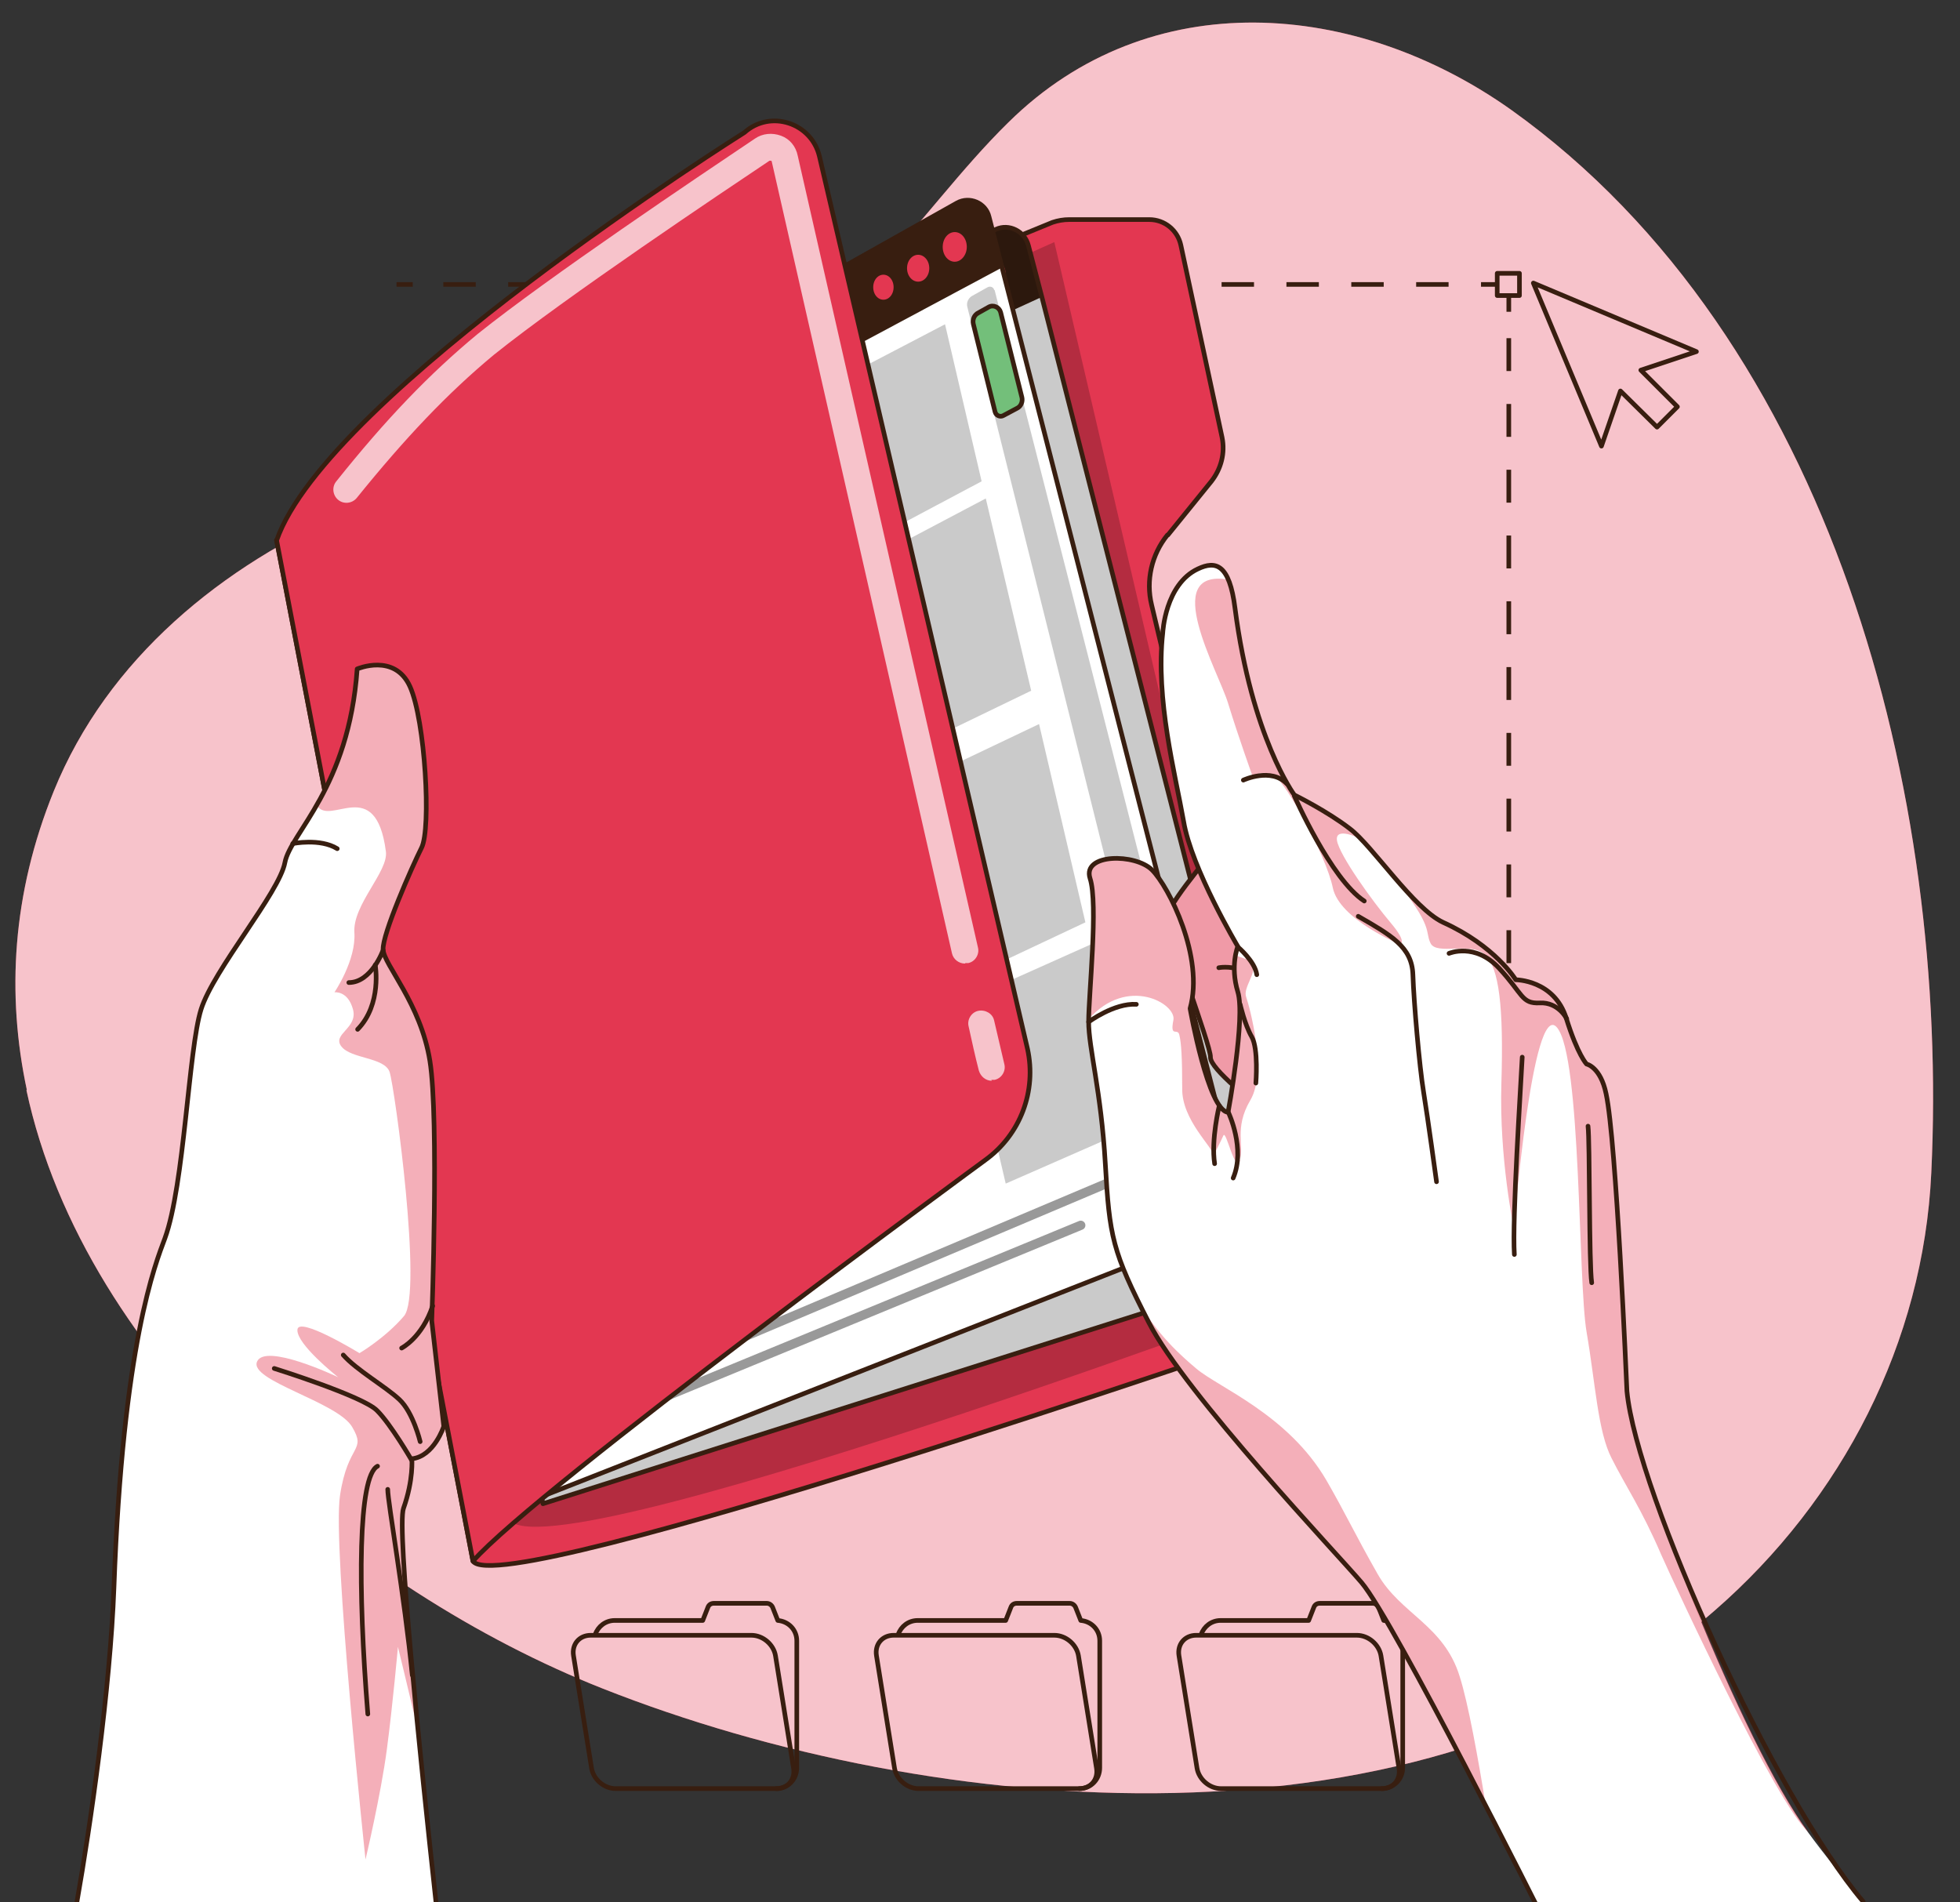 <?xml version="1.0" encoding="UTF-8"?>
<svg xmlns="http://www.w3.org/2000/svg" version="1.1" xmlns:xlink="http://www.w3.org/1999/xlink" viewBox="0 0 423.1 410.6">
  <rect x="0" y="0" width="423.1" height="410.6" fill="#333333" stroke="none"/>
  <defs>
    <style>
      .cls-1, .cls-2, .cls-3, .cls-4 {
        fill: #e33751;
      }

      .cls-1, .cls-5 {
        opacity: .4;
      }

      .cls-1, .cls-5, .cls-6, .cls-3, .cls-7 {
        isolation: isolate;
      }

      .cls-2, .cls-8, .cls-9, .cls-5, .cls-10, .cls-11, .cls-12, .cls-13 {
        stroke-linejoin: round;
      }

      .cls-2, .cls-8, .cls-9, .cls-10, .cls-11, .cls-12, .cls-13 {
        stroke: #381e10;
      }

      .cls-2, .cls-9, .cls-5, .cls-10, .cls-13 {
        stroke-linecap: round;
      }

      .cls-8 {
        stroke-dasharray: 0 0 7 7;
      }

      .cls-8, .cls-5, .cls-14, .cls-11, .cls-12, .cls-13 {
        fill: none;
      }

      .cls-9 {
        fill: #73bf7a;
      }

      .cls-5 {
        stroke: #000;
        stroke-width: 2px;
      }

      .cls-15, .cls-10, .cls-6 {
        fill: #fff;
      }

      .cls-16 {
        clip-path: url(#clippath-1);
      }

      .cls-11 {
        stroke-dasharray: 0 0 7.1 7.1;
      }

      .cls-6, .cls-17 {
        opacity: .7;
      }

      .cls-3 {
        opacity: .5;
      }

      .cls-18 {
        fill: #381e10;
      }

      .cls-7 {
        fill-opacity: .7;
        opacity: .3;
      }

      .cls-19 {
        clip-path: url(#clippath);
      }
    </style>
    <clipPath id="clippath">
      <path class="cls-14" d="M271.8,275.5l-154.6,49.1-37.8-197.2-2.2-11.2L215,49.5c2.8-1.3,6.2.4,7,3.5l2.9,11.1,51.7,202.6c1,3.8-1,7.6-4.7,8.8h0Z"/>
    </clipPath>
    <clipPath id="clippath-1">
      <path class="cls-14" d="M263.5,181.8s-10.7,12.4-11.3,15.5,9.2,28.3,9.1,30.9c-.1,2.6,9.4,9.7,12.7,13,3.3,3.4,12.2-14.1,14.4-27.5,2.2-13.4-24.9-31.9-24.9-31.9h0Z"/>
    </clipPath>
  </defs>
  <!-- Generator: Adobe Illustrator 28.7.1, SVG Export Plug-In . SVG Version: 1.2.0 Build 142)  -->
  <g>
    <g id="Capa_1">
      <g id="Background_Simple">
        <g>
          <path class="cls-4" d="M5.8,235.3c-4.4-20.6-3.2-42.3,5.8-64.5,11.6-28.6,36.4-48.8,64.2-60.7,40.4-17.2,80.1-17.5,112.9-51.2,10.1-10.4,18.6-22.3,29-32.5C248.2-3.7,292.8,0,326.2,23.7c69.6,49.7,94.6,148.1,90.7,229.5-1.7,36.5-19.2,70.5-46.8,94.5-62.4,54.2-168.4,45.1-240,16.8-53.4-21.1-111.8-70.3-124.4-129.2h0Z"/>
          <path class="cls-6" d="M5.8,235.3c-4.4-20.6-3.2-42.3,5.8-64.5,11.6-28.6,36.4-48.8,64.2-60.7,40.4-17.2,80.1-17.5,112.9-51.2,10.1-10.4,18.6-22.3,29-32.5C248.2-3.7,292.8,0,326.2,23.7c69.6,49.7,94.6,148.1,90.7,229.5-1.7,36.5-19.2,70.5-46.8,94.5-62.4,54.2-168.4,45.1-240,16.8-53.4-21.1-111.8-70.3-124.4-129.2h0Z"/>
        </g>
      </g>
      <g id="Line">
        <g>
          <g>
            <line class="cls-12" x1="323.2" y1="61.4" x2="319.7" y2="61.4"/>
            <line class="cls-8" x1="312.7" y1="61.4" x2="92.6" y2="61.4"/>
            <line class="cls-12" x1="89.1" y1="61.4" x2="85.6" y2="61.4"/>
          </g>
          <g>
            <line class="cls-12" x1="325.7" y1="346.3" x2="325.7" y2="342.8"/>
            <line class="cls-11" x1="325.7" y1="335.7" x2="325.7" y2="70.8"/>
            <line class="cls-12" x1="325.7" y1="67.3" x2="325.7" y2="63.8"/>
          </g>
          <rect class="cls-12" x="323.2" y="59" width="4.8" height="4.8"/>
        </g>
      </g>
      <g id="Cursor">
        <polygon class="cls-13" points="366.2 75.9 331 61.1 345.7 96.3 349.8 84.4 357.7 92.2 362.1 87.8 354.2 79.9 366.2 75.9"/>
      </g>
      <g id="Folders">
        <g>
          <g>
            <path class="cls-13" d="M298.3,386.1h-34.7c-2.5,0-4.8-2-5.2-4.4l-3.9-24.3c-.4-2.5,1.3-4.4,3.7-4.4h34.7c2.5,0,4.8,2,5.2,4.4l3.9,24.3c.4,2.5-1.3,4.4-3.7,4.4Z"/>
            <path class="cls-13" d="M298.3,386.1c2.5,0,4.5-2,4.5-4.5v-27.4c0-2.4-1.8-4.2-4.1-4.4l-1.1-2.8c-.2-.5-.7-.9-1.3-.9h-11.4c-.6,0-1.1.3-1.3.9l-1.1,2.8h-19c-2,0-3.6,1.3-4.2,3"/>
          </g>
          <g>
            <path class="cls-13" d="M167.6,386.1h-34.7c-2.5,0-4.8-2-5.2-4.4l-3.9-24.3c-.4-2.5,1.3-4.4,3.7-4.4h34.7c2.5,0,4.8,2,5.2,4.4l3.9,24.3c.4,2.5-1.3,4.4-3.7,4.4h0Z"/>
            <path class="cls-13" d="M167.6,386.1c2.5,0,4.4-2,4.4-4.5v-27.4c0-2.4-1.8-4.2-4.1-4.4l-1.1-2.8c-.2-.5-.7-.9-1.3-.9h-11.4c-.6,0-1.1.3-1.3.9l-1.1,2.8h-19c-2,0-3.6,1.3-4.2,3"/>
          </g>
          <g>
            <path class="cls-13" d="M233,386.1h-34.7c-2.5,0-4.8-2-5.2-4.4l-3.9-24.3c-.4-2.5,1.3-4.4,3.7-4.4h34.7c2.5,0,4.8,2,5.2,4.4l3.9,24.3c.4,2.5-1.3,4.4-3.7,4.4Z"/>
            <path class="cls-13" d="M233,386.1c2.5,0,4.4-2,4.4-4.5v-27.4c0-2.4-1.8-4.2-4.1-4.4l-1.1-2.8c-.2-.5-.7-.9-1.3-.9h-11.4c-.6,0-1.1.3-1.3.9l-1.1,2.8h-19c-2,0-3.6,1.3-4.2,3"/>
          </g>
        </g>
      </g>
      <g id="Left_hand">
        <g>
          <path class="cls-2" d="M252.1,115.5l9.4-11.6c2.1-2.7,3-6.1,2.3-9.5l-8.9-41.5c-.7-3.2-3.5-5.5-6.8-5.5h-17.3c-1.2,0-2.4.2-3.6.6L59.7,116.6l42.4,220.4c5.9,8.9,173.4-48.9,173.4-48.9,5.5-1.9,8.7-7.6,7.4-13.3l-34.3-144.2c-1.3-5.3,0-10.9,3.4-15.1h0Z"/>
          <path class="cls-7" d="M227.6,52.3l53,227.2s-179.2,66.8-170.8,46.1c0,0-42.7-202.9-39.1-203.7,3.6-.8,156.8-69.6,156.8-69.6h0Z"/>
          <g>
            <path class="cls-15" d="M271.8,275.5l-154.6,49.1-37.8-197.2-2.2-11.2L215,49.5c2.8-1.3,6.2.4,7,3.5l2.9,11.1,51.7,202.6c1,3.8-1,7.6-4.7,8.8h0Z"/>
            <g class="cls-19">
              <g>
                <path class="cls-18" d="M224.9,64.1l-144.3,66.1-3.3-14L215,49.5c2.8-1.3,6.2.4,7,3.5l2.9,11.1h0Z"/>
                <path class="cls-2" d="M217.6,59.2c0,2-1.4,3.5-3.2,3.4s-3.2-1.9-3.2-3.9,1.4-3.5,3.2-3.4,3.2,1.9,3.2,3.9Z"/>
                <path class="cls-2" d="M209.4,63.3c0,1.9-1.3,3.3-3,3.2-1.6-.1-3-1.7-3-3.6s1.3-3.3,3-3.2,3,1.7,3,3.6Z"/>
                <path class="cls-2" d="M201.6,66.8c0,1.8-1.2,3.1-2.8,3-1.5-.1-2.8-1.6-2.8-3.4s1.2-3.1,2.8-3c1.5.1,2.8,1.6,2.8,3.4Z"/>
                <path class="cls-7" d="M271.8,275.5l-154.6,49.1-37.8-197.2-2.2-11.2L215,49.5c2.8-1.3,6.2.4,7,3.5l2.9,11.1,51.7,202.6c1,3.8-1,7.6-4.7,8.8h0Z"/>
              </g>
            </g>
            <path class="cls-13" d="M271.8,275.5l-154.6,49.1-37.8-197.2-2.2-11.2L215,49.5c2.8-1.3,6.2.4,7,3.5l2.9,11.1,51.7,202.6c1,3.8-1,7.6-4.7,8.8h0Z"/>
          </g>
          <g>
            <path class="cls-10" d="M262.7,265.8l-152.5,59.9-37.3-194.5-2.1-11.1L206.6,43.8c2.7-1.5,6.2,0,6.9,3l2.8,10.9,51,199c1,3.8-1,7.7-4.7,9.1h0Z"/>
            <path class="cls-18" d="M216.4,57.7l-142.4,76.2-3.2-13.8L206.6,43.8c2.7-1.5,6.2,0,6.9,3,0,0,2.8,10.9,2.8,10.9Z"/>
            <path class="cls-2" d="M209.2,53.3c0,2-1.4,3.7-3.1,3.7s-3.1-1.6-3.1-3.7,1.4-3.7,3.1-3.7,3.1,1.6,3.1,3.7Z"/>
            <path class="cls-2" d="M201.1,57.9c0,1.9-1.3,3.4-2.9,3.4s-2.9-1.5-2.9-3.4,1.3-3.4,2.9-3.4,2.9,1.5,2.9,3.4Z"/>
            <path class="cls-2" d="M193.4,62c0,1.8-1.2,3.2-2.7,3.2s-2.7-1.4-2.7-3.2,1.2-3.2,2.7-3.2,2.7,1.4,2.7,3.2Z"/>
            <path class="cls-7" d="M214.7,62.6l44.9,175.8c.2.7-.2,1.5-.9,1.8l-4.1,1.8c-.9.4-1.8-.1-2.1-1l-43.7-174.8c-.2-.9.2-1.8,1-2.3l3.4-1.9c.6-.3,1.3,0,1.4.6h0Z"/>
            <path class="cls-9" d="M210.9,67.7l2.5-1.4c1-.6,2.3,0,2.6,1.1l4.6,18.4c.2.9-.2,1.9-1,2.3l-3,1.6c-.7.4-1.6,0-1.8-.8l-4.7-19c-.2-.9.2-1.9,1-2.3h0Z"/>
            <line class="cls-5" x1="233.3" y1="264.5" x2="135.1" y2="305"/>
            <line class="cls-5" x1="246.6" y1="252.2" x2="121.8" y2="305"/>
            <g>
              <polygon class="cls-7" points="234.3 199.1 224.3 156.3 197 169.3 206.9 212 234.3 199.1"/>
              <polygon class="cls-7" points="185.9 121.8 195.3 162.3 222.6 149.1 212.8 107.6 185.9 121.8"/>
              <polygon class="cls-7" points="211.9 103.9 204 70 177 84.1 185 118.2 211.9 103.9"/>
              <polygon class="cls-7" points="207.9 216.2 217.1 255.5 244.7 243.4 235.4 203.9 207.9 216.2"/>
            </g>
          </g>
          <g>
            <path class="cls-2" d="M59.7,116.6l42.4,220.4c13.6-15.5,110.6-86.6,110.6-86.6,7.6-5.5,11.1-14.9,9.1-24l-44.9-192.6c-1.7-7.3-10.6-10.2-16.2-5.2,0,0-90.2,56.7-101,88.1Z"/>
            <g>
              <g class="cls-17">
                <path class="cls-15" d="M214.1,233.3c-1.3,0-2.4-.9-2.8-2.2-.8-3.1-1.5-6.3-2.2-9.5-.4-1.5.6-3.1,2.1-3.4s3.1.6,3.4,2.1c.7,3.1,1.5,6.3,2.2,9.4.4,1.5-.6,3.1-2.1,3.4-.2,0-.4,0-.7,0h0Z"/>
              </g>
              <g class="cls-17">
                <path class="cls-15" d="M208.3,208c-1.3,0-2.5-.9-2.8-2.2l-38.9-170.9s0-.2-.2-.2c-.2,0-.3,0-.3,0-10,6.7-43.8,29.3-59.5,41.9-10,8.3-19.1,17.9-29.6,30.9-1,1.2-2.8,1.4-4,.4-1.2-1-1.4-2.8-.4-4,10.7-13.4,20.1-23.2,30.5-31.8,15.5-12.4,47.1-33.6,59.9-42.2,1.6-1.1,3.7-1.3,5.6-.6s3.2,2.3,3.6,4.3l38.9,170.9c.4,1.5-.6,3.1-2.1,3.4-.2,0-.4,0-.6,0h0Z"/>
              </g>
            </g>
          </g>
        </g>
        <g>
          <path class="cls-15" d="M94.8,418.3c-1.3-12.1-3.2-28.9-4.7-44.9-2.3-23.3-4.1-45-3.1-47.7,2.2-6.2,1.8-10.7,1.8-10.7,4.8-.5,6.9-7,6.9-7l-2.6-22.8s1.6-43.7-.4-56.1c-2-12.4-9.9-20.7-10.1-24-.2-3.3,6.2-17.8,8.3-22,2.1-4.2.9-27.5-2.5-34.9-1-2.1-2.4-3.3-3.8-4-3.6-1.6-7.6.2-7.6.2-.9,13.7-5,22.9-8.7,29.4h0c-3.3,5.7-6.3,9.4-6.9,12.4-1.2,6.4-15.4,23.1-18.1,31.7-2.7,8.6-3.5,37.8-7.8,49.4-2,5.4-9.1,22.7-11,75.4-1.1,30.3-5.8,57.7-9.5,75.6h79.8Z"/>
          <path class="cls-1" d="M91,183.1c-2.1,4.2-8.5,18.7-8.3,22,.2,3.3,8.1,11.6,10.1,24,2,12.4.4,56.1.4,56.1l2.6,22.8s-2.1,6.5-6.9,7c0,0,.4,4.5-1.8,10.7-1,2.7.8,24.4,3.1,47.7-2.4-10.1-4.3-17.9-4.3-17.9,0,0-1.1,12.4-2.4,22.2s-4.6,23.7-4.6,23.7c0,0-7.2-67.4-5.5-78.6,1.7-11.3,5.8-9.4,2.6-14.8-3.2-5.4-22.4-10-20.5-14.1,1.8-4,16.9,3.1,17.5,3.4-.5-.4-8.9-7.1-8.8-10.2,0-3.2,13.4,5,13.4,5,0,0,5.6-3.3,9.6-8,4.1-4.7-2-49.4-3.1-52.7-1.1-3.2-8.3-2.8-10.4-5.5s3.6-3.9,2.5-8-4-3.7-4-3.7c0,0,4.7-6.9,4.3-12.9-.4-6,7.4-13.2,6.8-17.5-2.2-16.8-12.2-5.2-14.9-10h0c3.8-6.5,7.8-15.7,8.7-29.4,0,0,4.1-1.8,7.6-.2,1.5.6,2.8,1.9,3.8,4,3.4,7.3,4.6,30.7,2.5,34.8h0Z"/>
          <g>
            <path class="cls-13" d="M16.6,410.6c2.9-16.4,7.2-46,8-67.9,1.9-52.7,9-70,11-75.4,4.2-11.5,5.1-40.8,7.8-49.4s16.9-25.2,18.1-31.7c1.2-6.4,13.8-16.1,15.6-41.8,0,0,8.1-3.5,11.4,3.8s4.6,30.7,2.5,34.8c-2.1,4.2-8.5,18.7-8.3,22s8.1,11.6,10.1,24,.4,56.1.4,56.1l2.6,22.8s-2.1,6.5-6.9,7c0,0,.4,4.5-1.8,10.7-1.5,4.2,3.6,53.8,7,84.9"/>
            <path class="cls-13" d="M82.7,205.1s-2.5,7-7.4,7"/>
            <path class="cls-13" d="M81,208.3s1.5,8.5-3.8,13.9"/>
            <path class="cls-13" d="M63.2,182.1s5.9-1.2,9.6,1.1"/>
            <path class="cls-13" d="M59.2,295.4s19.2,6,22.2,9.1c3,3,7.4,10.6,7.4,10.6"/>
            <path class="cls-13" d="M74.1,292.5c2.8,3.2,9.1,6.8,12.1,9.6,3,2.8,4.5,9.1,4.5,9.1"/>
            <path class="cls-13" d="M86.7,291s4.4-2.2,6.7-9.1"/>
            <path class="cls-13" d="M81.5,316.5c-4.2,2.1-4.3,26.2-2.1,53.5"/>
            <path class="cls-13" d="M83.7,321.5c0,2.7,3.6,23,5.3,40.1"/>
          </g>
        </g>
      </g>
      <g id="Right_hand">
        <g>
          <g>
            <g>
              <path class="cls-15" d="M263.5,181.8s-10.7,12.4-11.3,15.5,9.2,28.3,9.1,30.9,9.4,9.7,12.7,13c3.3,3.4,12.2-14.1,14.4-27.5,2.2-13.4-24.9-31.9-24.9-31.9h0Z"/>
              <g class="cls-16">
                <path class="cls-3" d="M263.5,181.8s-10.7,12.4-11.3,15.5,9.2,28.3,9.1,30.9,9.4,9.7,12.7,13c3.3,3.4,12.2-14.1,14.4-27.5,2.2-13.4-24.9-31.9-24.9-31.9h0Z"/>
              </g>
              <path class="cls-13" d="M263.5,181.8s-10.7,12.4-11.3,15.5,9.2,28.3,9.1,30.9,9.4,9.7,12.7,13c3.3,3.4,12.2-14.1,14.4-27.5,2.2-13.4-24.9-31.9-24.9-31.9h0Z"/>
            </g>
            <path class="cls-13" d="M263.1,208.9s8.3-1.8,14.5,9.1"/>
          </g>
          <g>
            <path class="cls-15" d="M402.4,410.6l-69.1,3.9s-5.5-11-12.5-24.6c-9.9-19.2-22.8-43.5-26.8-48.3-5-5.9-38-40.7-45.9-56.1-1.1-2.2-2.1-4.2-3-5.9h0c-5.1-10.6-5.7-14.8-6.5-28.3-.9-15.7-3.6-24.9-3.6-30.7,0-.2,0-.3,0-.5.1-6.4,2-25.2.3-30.4-1.7-5.4,9.8-5.4,13.4-1.8,3.6,3.6,11.3,18.8,8.2,29.9,0,0,3.9,22.1,8.2,22.4,0,0,3.8-20.5,2.1-26-1-3.3-.9-6.1-.6-7.9.2-1.2.5-1.9.5-1.9,0,0-10-16.8-11.7-27-1.8-10.2-6.1-26.3-4.5-40.7,0,0,.5-10.5,7.6-13.8,2.7-1.3,5-1.3,6.5,2.2.6,1.5,1.1,3.5,1.5,6.3,3.6,27.9,12.8,40.3,12.8,40.3,0,0,7.1,3.5,12,7.3.7.5,1.5,1.3,2.3,2.1h0c2.1,2.2,4.5,5.1,7,8.1,3.7,4.3,7.5,8.4,10.8,9.9,11.3,5.1,15.8,12.4,15.8,12.4,0,0,8.3,0,10.9,8.3,2.5,8,4.4,9.9,4.4,9.9,0,0,3,.7,4.2,6.4,2.2,10.1,4.4,62,4.5,64.1,1.6,17.4,25,76.2,39,95.2h0c3.8,5.2,7.9,10.2,11.9,15.1h0Z"/>
            <g>
              <path class="cls-1" d="M293.8,181.2h0s0,0,0,0Z"/>
              <path class="cls-1" d="M302.3,203.9s-13.2-5.4-14.6-12.3c-1.4-6.8-10-22.6-12.6-24.1s-4.7.1-4.7.1c0,0-3.1-8.6-5.3-15.8-2.1-6.9-14.9-29.1,0-26.7.6,1.5,1.1,3.5,1.5,6.3,3.6,27.9,12.8,40.3,12.8,40.3,0,0,7.1,3.5,12,7.3.7.5,1.5,1.3,2.3,2.1-.3-.2-5.5-2.7-5.1.3.5,3.2,7.7,13.2,11.6,17.8,3.9,4.6,1.9,4.6,1.9,4.6h0Z"/>
              <path class="cls-1" d="M390.4,395.5c-6.9-5.9-29-53.6-31.8-59.9-4.2-9.8-7.8-15-10.7-20.8-3-5.8-3.5-16.2-5.4-27.2s-1.1-59.5-6.4-65.8-9.3,43.3-9.3,43.3c0,0-3.2-14.9-2.7-31.3.5-16.5-.5-24.8-3.5-27.7-3-2.9-10.5.2-11.8-2.5s.9-3.2-8-14.3c3.7,4.3,7.5,8.4,10.8,9.9,11.3,5.1,15.8,12.4,15.8,12.4,0,0,8.3,0,10.9,8.3,2.5,8,4.4,9.9,4.4,9.9,0,0,3,.7,4.2,6.4,2.2,10.1,4.4,62,4.5,64.1,1.6,17.4,25,76.2,39,95.2h0Z"/>
              <path class="cls-1" d="M267.7,250.5c-1.1,2.9-3-6.6-3.6-5.4-.6,1.3-2.6,5.5-2.3,4.1.2-1.4-6.7-7.4-6.6-14.2,0-6.8-.2-9.8-.6-11.5-.3-1.8-2.1.7-1.3-3.3.7-3.5-9.9-9.7-18.3-.2.1-6.4,2-25.2.3-30.4-1.7-5.4,9.8-5.4,13.4-1.8,3.6,3.6,11.3,18.8,8.2,29.9,0,0,3.9,22.1,8.2,22.4,0,0,3.8-20.5,2.1-26-1-3.3-.9-6.1-.6-7.9l4,1.4c.6,2.7-2.3,5.6-1.6,7.6.7,2,4.6,16.1.9,22.3-3.6,6.1-1.2,10-2.3,12.9h0Z"/>
              <path class="cls-1" d="M320.8,390c-9.9-19.2-22.8-43.5-26.8-48.3-5-5.9-38-40.7-45.9-56.1-1.1-2.2-2.1-4.2-3-5.9,4.2,8.2,10.4,13.4,13.1,15.7,4.8,4.1,19.8,9.9,28.1,24.1,4,6.9,6.2,11.7,11.1,20.3,4.9,8.6,14.3,11,17.7,22.1,1.8,5.6,4,17.7,5.7,28.3h0Z"/>
            </g>
            <g>
              <path class="cls-13" d="M333.3,414.5s-32.4-64.7-39.4-72.9c-5-5.9-38-40.7-45.9-56.1-7.9-15.4-8.5-18.5-9.4-34.3-.9-15.7-3.6-24.9-3.6-30.7,0-5.7,2.1-25.5.3-30.9-1.7-5.4,9.8-5.4,13.4-1.8s11.3,18.8,8.2,29.9c0,0,3.9,22.1,8.2,22.4,0,0,3.8-20.5,2.1-26-1.7-5.6,0-9.8,0-9.8,0,0-10-16.8-11.7-27-1.8-10.2-6.1-26.3-4.5-40.7,0,0,.5-10.5,7.6-13.8,3.8-1.8,6.8-1.1,8,8.5,3.6,27.9,12.8,40.3,12.8,40.3,0,0,7.1,3.5,12,7.3,4.9,3.7,13.7,17.2,20.1,20.2,11.3,5.1,15.7,12.4,15.7,12.4,0,0,8.3,0,10.9,8.3,2.5,8,4.4,9.9,4.4,9.9,0,0,3,.6,4.2,6.4,2.2,10.1,4.4,62,4.5,64.2,2.1,22.1,31.9,87.7,51,110.2"/>
              <path class="cls-13" d="M279.4,171.8s7.9,18,15.1,22.7"/>
              <path class="cls-13" d="M293.2,197.8c7.1,4.1,11.6,6.6,11.8,12.6.2,6,1.4,19.8,2.3,25.3.9,5.5,2.8,19.4,2.8,19.4"/>
              <path class="cls-13" d="M265.2,240.2s3.7,7.8,1,14.1"/>
              <path class="cls-13" d="M263.2,238.7s-1.8,7.3-1,12.5"/>
              <path class="cls-13" d="M267.2,204.4s3.7,3.1,4.1,6"/>
              <path class="cls-13" d="M267.7,216.8s1,4.4,2.5,7,.9,10,.9,10"/>
              <path class="cls-13" d="M235,220.6s5.5-4.1,10.3-3.8"/>
              <path class="cls-13" d="M268.4,168.4s6-2.8,9.4.8"/>
              <path class="cls-13" d="M342.8,243.1c.4,3.1.2,29.9.8,33.8"/>
              <path class="cls-13" d="M312.8,205.8s5.6-2.4,10.8,3.2c5.2,5.6,4.8,7.7,8.8,7.5,4-.2,5.8,3.4,5.8,3.4"/>
              <path class="cls-13" d="M328.6,228.2c-.3,6-2.2,35.1-1.7,42.6"/>
            </g>
          </g>
        </g>
      </g>
    </g>
  </g>
</svg>